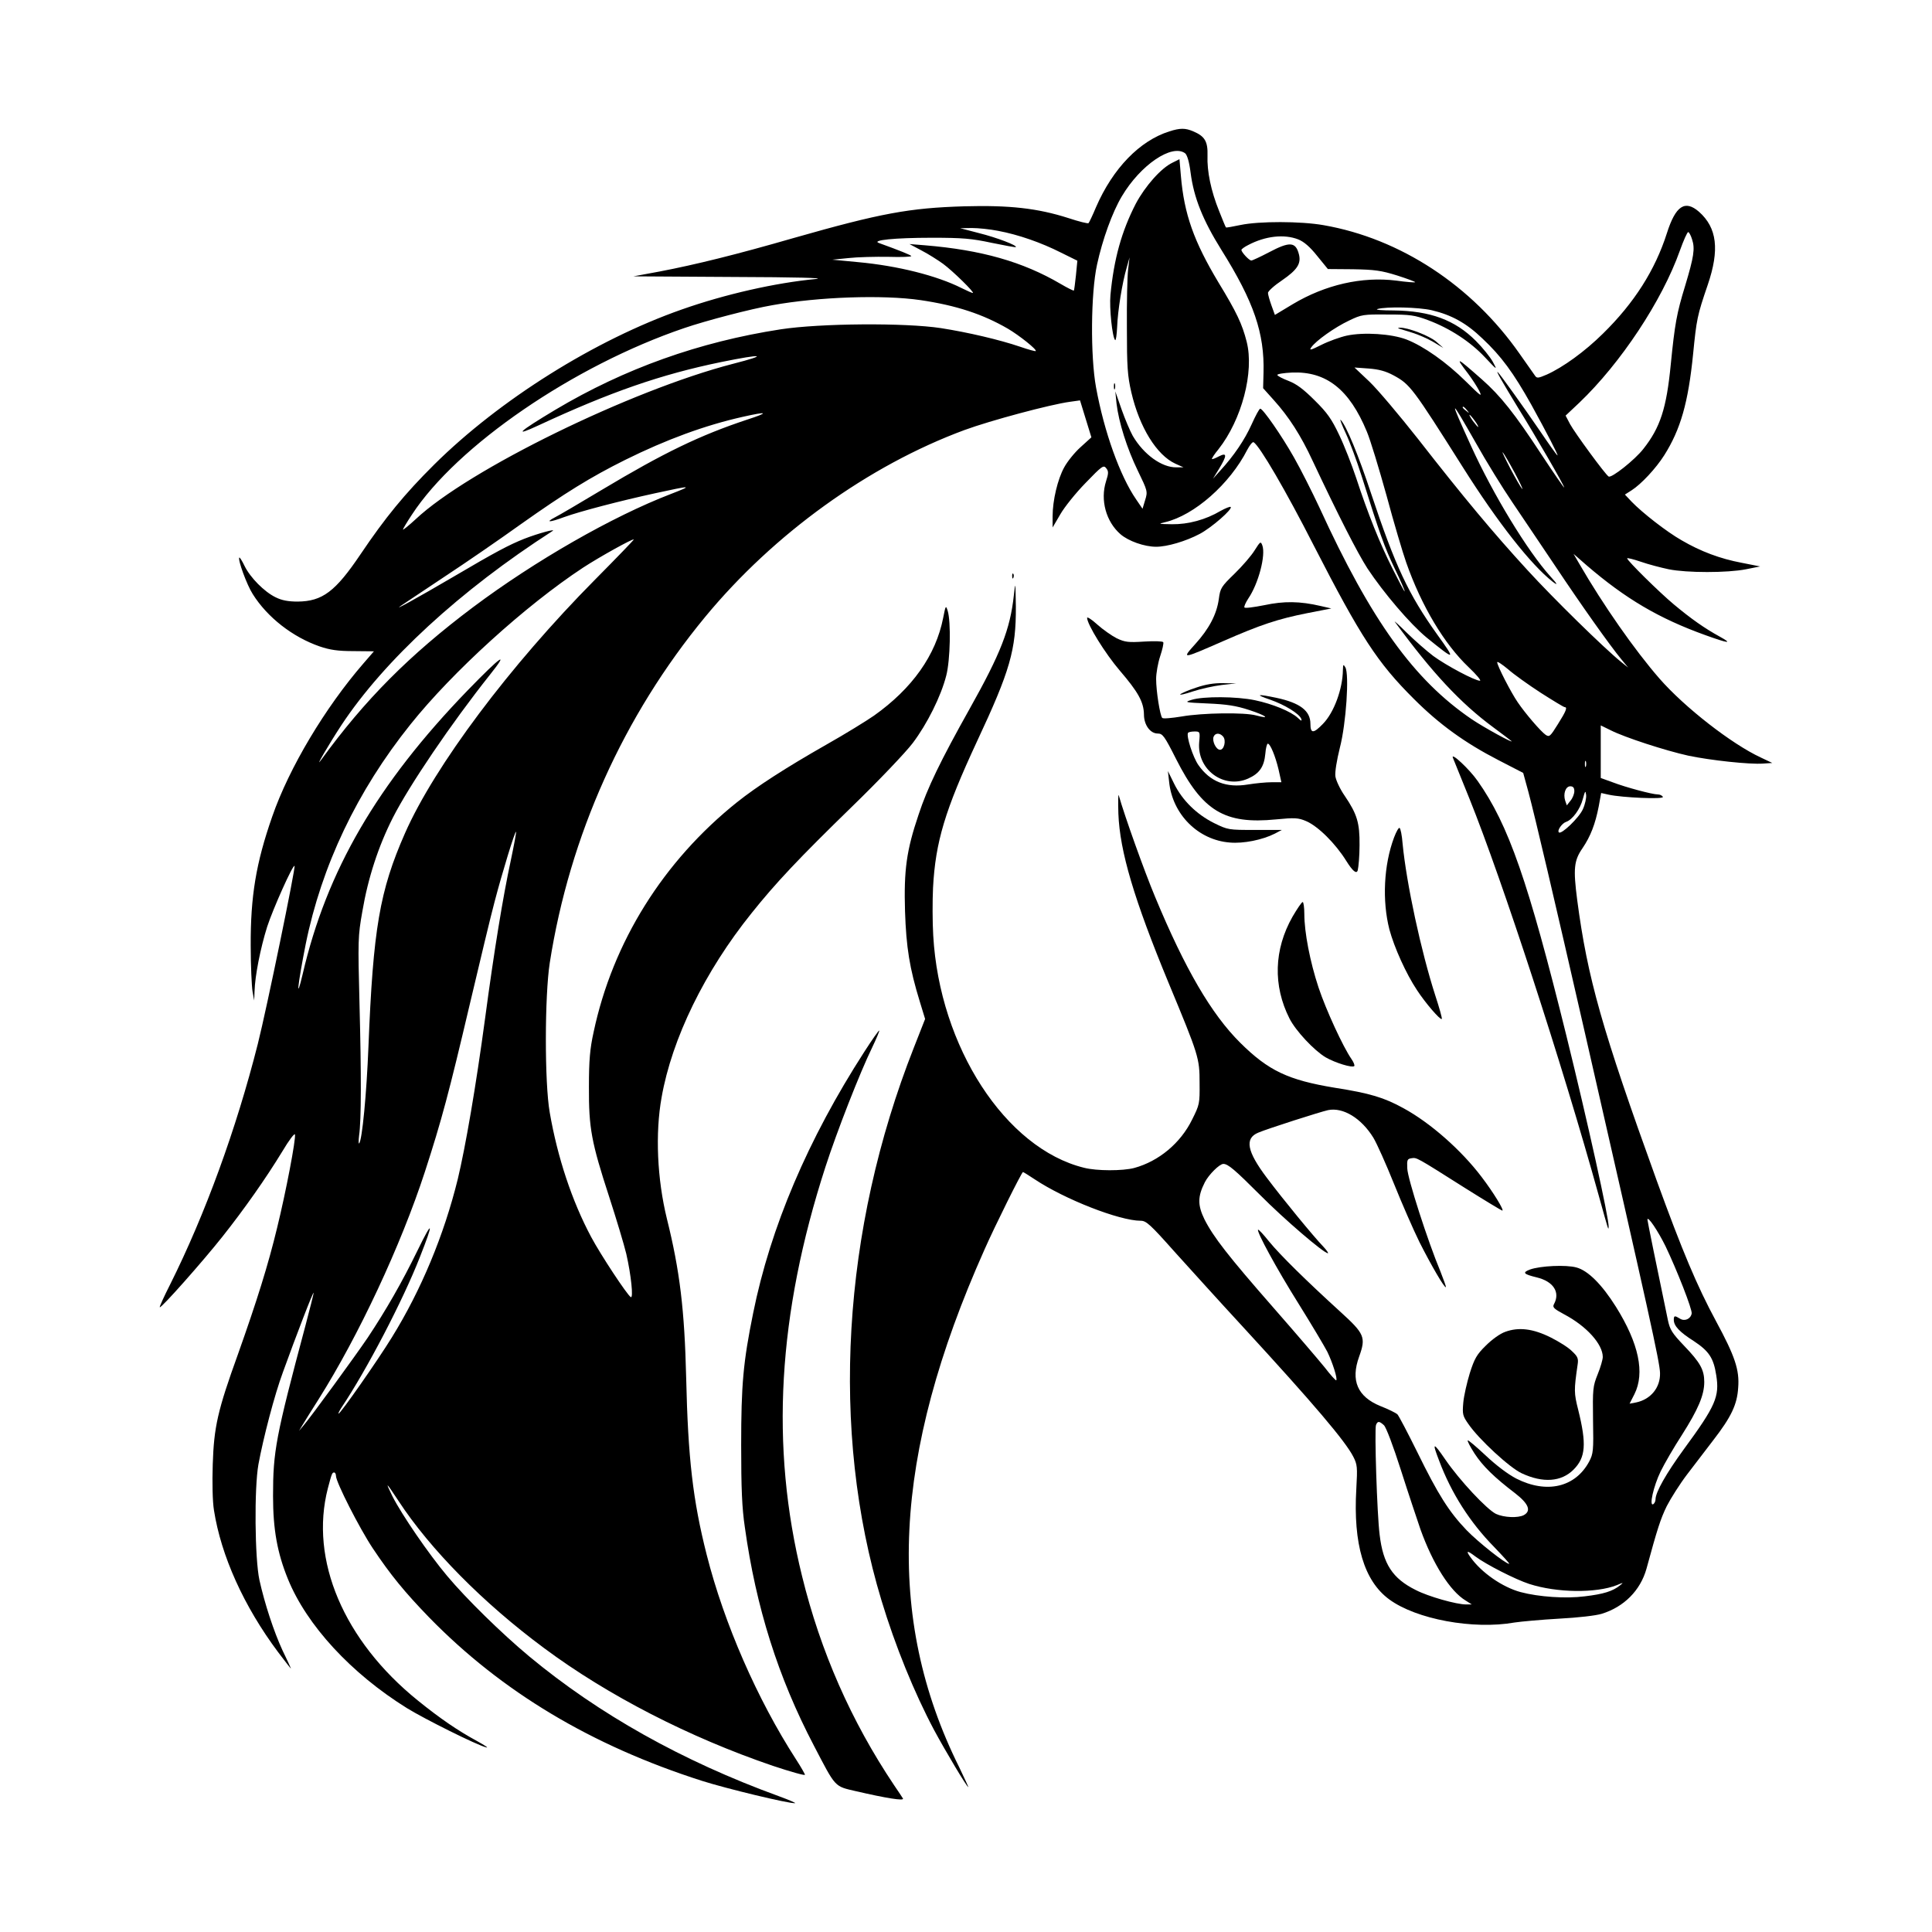 <svg width="1500" height="1500" viewBox="0 0 1500 1500" xmlns="http://www.w3.org/2000/svg">
  <!-- Original SVG transformiert und zentriert -->
  <svg x="124.013" y="100.0" width="1251.974" height="1300" viewBox="0 0 794.31 824.78">
    /2000/svg" viewBox="0 0 794.31 824.78">
  <defs>
    <style>
      .cls-1 {
        fill-rule: evenodd;
      }
    </style>
  </defs>
  <path class="cls-1" d="M497.31,1.28c-14.6,4.6-27.8,18.2-36.1,37.3-1.7,4.1-3.4,7.6-3.7,7.9-.3.3-4.8-.8-9.9-2.5-15.3-4.9-29.2-6.4-51.3-5.8-27,.8-41.2,3.4-84,15.6-28.4,8.2-48.3,13.1-66,16.5l-13,2.4,49,.3c31.3.1,46.1.5,40.9,1-20,1.9-44.7,7.5-66,15-42.8,15-89.8,44.5-122,76.4-14.6,14.5-24.1,26.1-36.3,44.2-12.4,18.4-18.8,23.2-31,23.3-4.6,0-7.8-.6-10.8-2.1-5.6-2.7-12.5-9.7-15.3-15.4-1.2-2.5-2.4-4.4-2.6-4.2-.9.9,3.7,13.5,6.6,18,7.2,11.5,19.7,21.2,33,25.8,5,1.7,8.9,2.3,16.6,2.3l10.1.1-5.2,6c-18.8,21.7-36.6,51.4-44.9,75.4-8,22.9-10.7,39.3-10.6,63.6,0,9.9.5,20,.9,22.5l.8,4.5.2-4.6c.2-7.5,2.9-21.2,6.2-31.7,2.9-8.9,12.7-30.8,13.5-30,.6.7-13.6,69.8-18.1,87.7-10.6,41.9-25.9,83.9-43.2,118.5-3,5.9-5.3,11-5.1,11.2.7.6,21.4-22.8,30.9-34.8,10.7-13.5,21.4-28.7,29.5-42,3.2-5.4,6-9.1,6.2-8.3.5,2.3-4.4,28.1-8.8,46-4.4,18.3-10,36.1-19.3,62.3-10,27.7-11.8,35.7-12.4,54.2-.3,9.1-.1,18.4.6,22.6,3.5,22.4,14.7,47.3,31.6,69.9,3.7,4.9,6.5,8.5,6.3,8-.2-.6-2-4.5-4.1-8.8-4.3-9.3-8.8-23-11.4-34.7-2.3-10.6-2.6-45.2-.5-57,2.4-13,7.9-34.2,12.1-45.5,6.4-17.7,15-40.1,15.1-39,0,.5-1.8,7.7-4,16-14.7,55-16,62-16,84.1,0,16.5,2.1,28,7.3,40.8,9.3,22.9,31.2,46.6,58.7,63.7,8.6,5.3,34.4,18.2,39,19.3,1.4.4-.7-1-4.5-3.1-9.4-5.1-18.2-11.1-29.2-20-36.5-29.5-53.4-69.3-44.3-104.5,1.9-7.2,2.1-7.8,3.1-7.8.5,0,.9.8.9,1.7,0,3.1,11.7,26,18.1,35.6,8.8,13.2,15.8,21.7,27.8,34.1,35.7,36.6,79.9,63.1,134.4,80.5,11.9,3.8,42.6,11.2,45.8,11,.8,0-2.9-1.6-8.1-3.5-47.5-17.3-88.6-40.4-122.8-68.8-13.7-11.4-31.1-28.5-40.4-39.6-9.1-10.8-22.4-30.2-27-39.3-3.7-7.6-3.3-7.2,3,2.3,15.5,23.7,41.7,50.3,71.7,72.5,31.3,23.3,71.6,44,112.7,58,8.7,2.9,15.8,4.9,15.8,4.4,0-.4-2-3.9-4.4-7.6-19.1-29.6-35.4-66.9-44-100.8-6.8-26.8-9.2-47.6-10.1-87.1-.8-33.4-3.1-52.7-9.5-78.4-4.8-19.6-5.8-42.1-2.6-59.8,5.1-29,21.3-62.1,44.3-90.7,11.9-14.9,23.2-26.9,49.5-52.5,13.1-12.7,26.5-26.8,29.9-31.3,7.1-9.4,13.9-23,16.5-33.2,2-7.6,2.4-26.6.7-32-.9-2.8-1-2.6-2.2,3.5-3.6,18.4-15.2,34.8-34.1,48.2-3.6,2.5-14.1,9-23.5,14.3-20,11.4-34.1,20.5-43.9,28.3-36.3,29-61.3,68.9-70.7,113.3-1.8,8.2-2.3,13.8-2.3,26.9-.1,20.4,1.2,27.3,10,54.3,3.5,10.8,7.3,23.4,8.4,28,2.4,10.5,3.6,22.2,2.2,21.3-1.8-1.1-14.8-20.8-19.5-29.6-9.5-17.8-16.6-39.3-20.4-61.3-2.6-14.7-2.5-57.5,0-73.7,9.8-62.7,36.3-121.7,76.6-170.5,33.8-40.9,80.4-74.5,127.7-92,12.8-4.7,42.3-12.6,51.9-13.9l5-.7,2.8,9.1,2.8,9.1-5.4,4.9c-2.9,2.6-6.5,7.1-8,9.9-3.2,5.8-5.7,16.2-5.7,24.1v5.5l3.8-6.5c2-3.5,7.6-10.5,12.4-15.4,8.1-8.4,8.9-9,10.2-7.3,1.2,1.5,1.2,2.5-.1,6.5-2.9,9.2,0,19.8,7.1,26,3.9,3.4,11.8,6.2,17.6,6.2,5.4,0,14.6-2.7,21.4-6.3,5.9-3.1,16.4-12.3,15.3-13.3-.3-.3-2.5.6-4.9,1.9-7.4,4.4-16,6.7-24,6.6-6.7-.1-7-.2-3.4-1,14.4-3.4,31.9-18.8,40.5-35.7,1.2-2.3,2.6-4,3.1-3.7,3,1.8,15.9,23.9,29.7,51,23.1,45,31.3,57.6,49.3,75.5,12.5,12.5,25.1,21.6,41.6,30.1l12.2,6.3,2.6,9.5c3.3,12.4,12.7,52.4,27.7,118.1,31.8,139.3,37,162.7,37.1,168,.2,7.2-4.6,13-11.8,14.5l-3.2.6,2.4-4.7c5.2-10.4,2.2-24.9-9.1-43-6.9-11-13.8-17.9-19.5-19.4-5.1-1.4-17.7-.8-22.8,1-4,1.5-3.3,2.3,3.3,3.9,8.2,2,11.6,7.3,8.5,13.1-.9,1.6-.2,2.3,5,5.1,11,5.8,19,14.7,19,21,0,1.2-1.1,5.1-2.5,8.5-2.4,6-2.5,7.2-2.3,22.6.3,15.1.1,16.6-1.9,20.4-6.8,12.7-20.9,16-35.9,8.4-4.2-2.2-9.9-6.5-15.1-11.4-4.6-4.3-8.6-7.7-8.8-7.4-.3.3,1.2,3.1,3.3,6.4,4.1,6.3,9.9,11.9,20,19.6,6.7,5.2,8.1,8.7,4.3,10.8-2.9,1.5-9.8,1.2-13.7-.6-4.5-2.2-17.9-16.5-24.9-26.7-6.1-8.9-6.7-8.8-3.1.5,6,16,15.2,30.4,27.1,42.5,4.4,4.6,7.8,8.3,7.4,8.3-1.8,0-15.3-10.7-21-16.6-8.7-9.1-14-17.5-24.3-38.5-4.7-9.5-9.1-17.9-9.8-18.6-.7-.6-4.4-2.5-8.3-4-11.3-4.6-14.8-12.6-10.5-24.4,3.4-9.5,2.7-11.2-9.3-22.1-16.8-15.3-29.6-27.9-35-34.5-2.8-3.5-5.2-6.1-5.5-5.9-.8.9,9,19,20.1,36.7,6.3,10.1,12.6,20.7,14,23.4,2.5,5.1,5.2,13.4,4.4,14.1-.2.2-2.8-2.6-5.7-6.4-3-3.7-14.2-16.8-24.9-29-22.6-25.8-29.9-35.2-34.3-43.9-3.4-7-3.4-11.2.2-18.3,1.9-3.7,7.2-9,9.1-9,2.3,0,5.6,2.8,18.2,15.4,11.8,11.9,31.3,28.6,33.3,28.6.4,0-.6-1.5-2.3-3.3-4.8-5-19.7-23.1-27.8-33.9-9.8-13-11-19.4-4.2-22.2,4.7-2,30.7-10.3,34.4-11.1,7.4-1.5,16.4,4,22.3,13.6,1.7,2.8,6.3,13.1,10.2,22.8,3.9,9.7,9.5,22.5,12.5,28.6,5.8,11.5,12.4,22.8,13,22.2.2-.2-1.1-3.7-2.7-7.8-6.2-14.8-16.2-45.9-16.3-50.7-.2-4.2,0-4.7,2.1-5,2.6-.4,2.2-.6,26.4,14.7,9.7,6.1,18,11.1,18.3,11.1,1.1,0-4.4-9-10.2-16.6-10-13.2-25.2-26.6-38.4-33.8-9.6-5.3-16.6-7.4-33.8-10.1-23.1-3.8-32.8-8.4-46.7-22.2-14.2-14.1-27.2-36.4-41.9-71.8-5.4-12.9-15-39.8-17.9-50-.3-1.1-.4,2.9-.2,9,.7,18.5,7.7,42.2,24.8,83.5,14.8,35.6,15.2,36.9,15.2,49.1.1,10.2,0,10.7-3.7,18.1-5.7,11.6-16.4,20.5-28.5,23.8-5.7,1.5-18.5,1.5-24.7-.1-38.7-9.5-71.2-59.6-74.3-114.4-.4-6.6-.4-17.2-.1-23.5,1.2-22.7,5.9-38.2,21.6-72,16.4-35,19.3-45.2,19.2-66.5-.2-12.5-.2-12.7-1-5.5-1.8,16.6-6.5,28.6-21.7,55.7-14.4,25.7-20.9,39.1-25.2,52.2-6,17.7-7.3,27.4-6.7,47.6.6,17.9,2.2,28,7.3,44.6l2.6,8.5-5.5,14c-35.5,90-41.3,188.9-16,272.4,6.7,22.2,16.1,45.4,26,64,5.5,10.2,16.1,28,16.8,28,.1,0-1.9-4.4-4.5-9.8-36.7-73.8-32.9-153.4,12.4-254.9,5.2-11.8,18.4-38.3,19-38.3.2,0,2.8,1.6,5.8,3.6,14.7,9.8,41.7,20.4,52.2,20.4,2.7,0,4.7,1.8,16.7,15.3,7.5,8.3,22.5,24.9,33.4,36.7,35.5,38.6,50.7,56.6,54.6,64.2,2,3.9,2.1,5.2,1.5,15.8-1.6,27.3,3.8,45.4,16.2,54.5,13.3,9.8,41.4,15,61.7,11.4,3.3-.5,13.2-1.4,22-1.9,9.4-.5,18.1-1.5,21-2.4,11-3.4,19-11.5,22-22.1,5.4-19.8,6.9-24.5,10-30.9,2-3.9,6.5-11,10-15.6,3.6-4.7,9.4-12.3,13-17,8.8-11.4,11.7-17.5,12.2-25.8.7-8.7-1.6-15.5-10.9-32.7-9.4-17.4-16.7-34.8-29.2-69.2-27-74.7-34.1-99.7-39.2-138.3-2-15.5-1.6-19.4,2.6-25.5,4-5.9,6.3-11.9,8-20.6l1.2-6.6,3.6.8c6.7,1.5,27.6,2.4,26.8,1.1-.4-.7-1.5-1.2-2.5-1.2-2.7,0-15.8-3.5-22.3-6l-5.8-2.1v-25.9l4.9,2.4c6.9,3.5,26.9,10,38.2,12.5,10.9,2.3,30.3,4.4,36.9,3.9l4.5-.3-5.7-2.7c-14.4-6.7-37.5-24.7-49.9-38.9-12.2-14-27.7-36.2-39.4-56.4l-2.9-5,6.4,5.6c19.2,16.5,35.6,26.2,58.7,34.5,11.4,4.1,13.5,4.3,6.8.6-7.3-4-14-8.7-22.5-15.8-7.2-6-23-21.6-23-22.7,0-.3,3,.4,6.8,1.7,3.7,1.3,9.9,2.9,13.7,3.7,8.9,1.8,28.9,1.8,38,0l7-1.4-9.1-1.8c-10.6-2-20.2-5.6-29.6-11.1-7.4-4.2-19.4-13.6-24.6-19l-3.3-3.5,3.3-2.1c4.7-3,12-10.8,16.1-17.3,8-12.7,11.8-25.8,14.2-49.9,1.7-17.1,2-18.8,7.2-34,5.9-17.3,4.6-28.1-4.3-36-6.9-6-11.5-3-15.8,10.5-5.8,18.2-16.1,34.4-31.5,49.5-9,8.9-19.7,16.6-27.7,20.2-4.2,1.8-4.9,1.9-5.8.5-.6-.8-4-5.7-7.6-10.8-23.5-33.6-58.7-56.7-96.5-63.3-11.3-2-31.8-2-40.9-.1-3.8.8-7.1,1.4-7.2,1.2-.2-.1-1.7-3.8-3.4-8.1-4-9.9-6-19.6-5.7-27.3.2-6.9-1.3-9.5-7-11.9-3.9-1.7-6.5-1.7-11.8,0ZM505.11,12.07c1,.9,2,4.1,2.7,9.7,1.6,12.2,6,23.2,15.1,37.8,16.1,25.7,21.3,41.1,20.8,60.5l-.2,7.7,5.2,5.8c7.5,8.3,13.4,17.5,19.2,30,12.6,26.8,22.1,45.4,27,53,8.1,12.2,21,27.3,29.1,34,14.3,11.6,14.6,11.5,5.3-1.4-14.3-20-20.7-33.8-32.6-69.5-6.2-18.8-12.3-33.6-15-36.3-.6-.6.6,2.5,2.6,6.8s5.4,13.6,7.6,20.5c9.2,29.3,11.3,35.2,16.4,45.9,3,6.2,5.2,11.3,4.9,11.3-.2,0-2.9-5.1-6-11.3-6.2-12.3-12.1-27-17.9-44.7-2.1-6.3-5.8-15.8-8.3-21-3.7-7.8-5.8-10.9-12.1-17.1-5.6-5.6-9-8.1-12.9-9.6-2.9-1.1-5.4-2.4-5.5-2.9-.1-.5,3.1-1,7.2-1.2,16.9-.7,28.3,8.3,36.9,29.1,1.7,4,6,18.2,9.7,31.5,3.6,13.4,8,28.2,9.7,33,7.5,21.4,18.8,40.2,30.7,51.5,3.9,3.7,6.4,6.7,5.6,6.7-2.5,0-16.6-7.5-23-12.2-3.3-2.5-9.1-7.6-13-11.4-3.8-3.8-6.5-6.2-5.9-5.4,18.4,25.1,32.3,40,48.4,51.9,4.7,3.5,8.7,6.5,9,6.8,1.6,1.6-13.6-6.7-19.5-10.7-28.5-19.4-49.5-48.5-75.1-104.4-3.6-7.7-9.2-18.8-12.5-24.6-6.1-10.8-15.3-24-16.6-24-.5,0-2.3,3.4-4.2,7.6-3.5,7.8-8.8,15.6-15.5,22.9l-3.6,4,3-4.9c4-6.6,4-8.2-.1-6.1-1.7.9-3.2,1.5-3.4,1.3s1.2-2.4,3.2-4.8c11.5-14.6,17.7-38.1,13.9-53-2.2-8.7-5-14.6-13.9-29.2-12.1-20.2-16.9-33.6-18.5-52.5l-.7-8.2-3.4,1.7c-5.7,2.7-13.5,11.6-18.1,20.2-7,13.6-10.8,27.2-12.5,45-.6,6.4.9,20.8,2.3,22.2.4.4.8-2.5,1-6.5.3-8.1,2.5-21.7,4.7-29.2l1.4-5-.7,6c-.4,3.3-.7,16.1-.6,28.5,0,19.4.3,23.8,2.2,32,4,17.2,12.5,30.9,21.7,35.1l4,1.8h-3.5c-7.2.1-16.1-6.3-21.5-15.5-1.3-2.3-3.8-8.2-5.5-13l-3.1-8.9.6,6c1.1,9.2,5.1,22,10.5,33.1,4.8,9.9,4.9,10.2,3.6,14.4l-1.3,4.3-3.2-4.7c-7.9-11.5-15.7-33.2-19.7-55.1-2.8-15.3-2.6-46.3.5-60.5,2.7-12.4,7.5-25.7,12.2-33.6,9.2-15.5,24.7-26,31.2-21.2ZM413.01,50.27c10.1,1.9,21.2,5.8,30.9,10.7l8.1,4-.7,7.2c-.4,4-.9,7.4-1,7.5-.2.2-3.2-1.3-6.6-3.3-18.6-10.9-39-16.7-66.9-19l-7.5-.6,6,3.2c3.3,1.7,8,4.7,10.5,6.5,4.8,3.5,15.9,14.4,14.7,14.4-.4,0-2.9-1.1-5.5-2.4-12.1-6.1-31.4-11-51.1-12.8l-12.6-1.2,8-.8c4.4-.5,13.2-.7,19.7-.6,6.4.2,11.4,0,11.2-.4-.3-.5-5.4-2.6-15.9-6.4-4-1.4,7.8-2.6,26-2.6,15.3,0,19.7.4,29.5,2.5,6.3,1.3,11.7,2.3,11.9,2.1.8-.8-9.4-4.7-18.2-6.9l-9.2-2.4,5.7-.1c3.1,0,9,.6,13,1.4ZM754.81,54.48c1.5,4.5.9,8.5-3.4,22.8-4.2,13.7-5.1,18.8-7.1,38.8-2.1,21.7-5.2,31.1-13.5,41.6-4.2,5.4-15.7,14.5-17.1,13.6-1.6-.9-16.8-21.7-19-25.8l-2.2-4.2,6.8-6.4c20.3-19.4,40.7-50.1,49.5-74.9,1.8-5,3.6-9.1,4.1-9.1.4,0,1.3,1.6,1.9,3.6ZM560.81,54.48c2.8,1.1,5.8,3.7,9.3,8.1l5.3,6.5,12.4.1c10.7.2,13.8.6,21.8,3.1,5,1.6,9,3.1,8.8,3.3-.2.2-4.4-.1-9.3-.8-16.9-2.1-34.9,2-51,11.6l-8.8,5.3-1.7-4.7c-.9-2.5-1.7-5.3-1.7-6.1-.1-.8,3.1-3.7,7-6.3,7.4-5.1,9.3-8.1,8.3-12.5-1.6-6.5-4.5-6.7-14.9-1.2-4.2,2.2-8.1,4-8.6,4-1.1,0-4.8-4-4.9-5.2,0-.4,1.5-1.5,3.3-2.4,8.5-4.5,17.8-5.5,24.7-2.8ZM374.71,84.38c17.6,2.6,30.7,6.9,43.1,14.1,5.6,3.3,14.4,10.3,13.7,11-.2.2-3.6-.7-7.6-2.1-10.3-3.5-25.7-7.1-39.1-9.2-17.7-2.7-59.4-2.4-79,.6-40.1,6.2-76.8,19.3-110.9,39.6-18.2,10.9-21.2,13.7-8.1,7.6,35.1-16.3,60.1-25,89.8-31.1,20.6-4.2,23.7-3.7,5.7.9-50.2,13-130.2,52.1-156.2,76.5-3.5,3.2-6.3,5.5-6.3,5.1,0-.3,2-3.7,4.4-7.3,22.2-34,79.7-73.4,134.1-91.9,10.8-3.7,33-9.5,43.5-11.3,22.7-4.1,54.3-5.2,72.9-2.5ZM626.61,89.38c9.7,2.3,17,6.3,24.9,13.9,9.3,8.7,15.3,16.9,24.1,32.6,7.6,13.8,13.4,25,12.9,25-.3,0-4.2-5.5-8.8-12.3-7.6-11.1-19.3-27.5-20.6-28.7-1.2-1.1,2.4,5.1,9.7,17.1,8.9,14.3,23,38.7,23,39.7,0,.4-5.1-7-11.3-16.4-13.1-20-20-28.7-29.3-36.9-12.7-11.2-13.4-11.5-6.6-2.6,1.8,2.4,4.2,6.1,5.3,8.2,1.7,3.4.9,2.8-6.5-4.5-9.6-9.5-20.8-17.4-29.3-20.7-7.3-2.8-21-3.7-29.4-1.9-3.2.7-8.8,2.7-12.4,4.5-5.4,2.7-6.2,2.9-5.1,1.3,2.3-3.3,11.6-9.9,18.6-13.2,6.2-3,7-3.1,19-3,11.2,0,13.3.3,20,2.8,10.7,4,20.8,10.6,28,18.3,6,6.4,6.2,6.5,3.9,2.3-1.3-2.4-5.1-7.1-8.4-10.4-10.3-10.3-22.4-14.8-40.5-15-5.7,0-9.3-.3-8-.7,4.5-1.3,20.4-.9,26.8.6ZM607.81,121.48c8.1,4.4,9.3,6,34.2,45.4,17.1,27.1,33.4,47.8,44.1,56.2q4.2,3.2-1.1-2.6c-11.2-12.4-28.2-40.3-39.1-64.3-11-24.2-10.7-24.4,2.3-1.6,5.2,9.3,13.3,22.4,18,29.3,4.6,6.9,14.2,21,21.2,31.5,12.8,19.2,26.6,38.7,32.6,46l3.3,4-3.5-2.8c-8.5-6.9-33.3-31.2-46.1-45.2-16.8-18.3-31.5-35.9-53.8-64.5-9.3-11.8-20.1-24.6-24.1-28.4l-7.3-6.9,7,.5c5.1.4,8.4,1.3,12.3,3.4ZM643.91,138.57c1.3,1.6,1.2,1.7-.3.4-1-.7-1.8-1.5-1.8-1.7,0-.8.8-.3,2.1,1.3ZM289.31,143.27c-23.2,7.7-41,16.3-71.4,34.5-11,6.6-21.4,12.7-23.2,13.6-5,2.6-2.8,2.6,4.5-.1,7.7-2.8,27.6-8,44.6-11.7,18.4-4,19.1-4,8,.3-28.9,11.1-66.9,32.9-97.5,55.8-31.3,23.5-53.3,45.6-74.8,75.2-3.6,5,3.8-7.7,9.9-17,21.1-32,58.7-66.6,104-95.7,2.3-1.4-7,1.1-13.9,3.8-7.5,3-13.8,6.3-35.2,18.9-17.4,10.2-30.8,17.6-25.1,13.8,1-.7,10.5-7,21-14,10.5-6.9,27.5-18.6,37.8-26,21.5-15.2,34.2-23.1,51.3-31.6,20.2-10,39.2-17,57.9-21.2,12.4-2.8,13.2-2.2,2.1,1.4ZM647.81,143.88c1.2,1.6,1.9,3,1.6,3-.2,0-1.4-1.4-2.6-3-1.2-1.7-1.9-3-1.6-3,.2,0,1.4,1.3,2.6,3ZM667.41,169.38c2.6,4.9,4.3,8.5,3.7,8-.6-.6-3.2-5.1-5.8-10-2.6-5-4.3-8.6-3.8-8,.6.5,3.2,5,5.9,10ZM214.51,221.98c-42.2,42.6-79.1,91.9-93.7,125-12.5,28.4-15.7,47.1-18,105.1-.9,23-3.1,46.3-4.6,47.7-.3.3-.3-1.4,0-3.9,1.1-7.6,1.1-30,.2-64.5-.8-31.7-.8-33.5,1.4-45.9,2.8-16.5,7.9-32.1,15-46.1,8-15.8,28.8-46.5,47.8-70.4,9.8-12.3,5.6-9.4-10.9,7.6-44.6,46.1-69.5,88.9-81.3,139.8-3.5,14.8-2.4,4.9,1.5-14.8,7.8-38.5,25.3-75.4,51.6-108.2,20.7-25.9,56.7-58.6,85-77.2,8.1-5.3,24.5-14.4,25-13.9.2.1-8.4,9-19,19.7ZM680.21,277.77c6.1,3.9,11.4,7.1,11.8,7.1,1.5,0,.8,1.9-3.3,8.4-3.8,6.1-4.2,6.5-6.1,5.2-2.4-1.7-9.9-10.4-13.7-16-3.3-4.8-10.1-18-10.1-19.7,0-.6,2.4,1,5.3,3.4,2.8,2.5,10.1,7.7,16.1,11.6ZM702.51,314.08c-.3.7-.5.2-.5-1.2s.2-1.9.5-1.3c.2.7.2,1.9,0,2.5ZM696.81,326.27c0,1.3-.8,3.4-1.9,4.7l-1.8,2.3-.8-2.3c-1.1-3.4.2-7.1,2.5-7.1,1.4,0,2,.7,2,2.4ZM701.01,335.17c-1.8,4.1-10.6,12.6-11.8,11.4-1-.9,1.5-4.5,3.6-5.2,3-1,6.9-6.2,8.2-11.3,1.1-4,1.3-4.3,1.6-2,.2,1.5-.5,4.7-1.6,7.1ZM172.91,360.48c-3.9,18.1-8.2,44.5-12.6,77.4-4.6,34.2-9.7,63.6-13.5,79.5-6.8,27.6-18,54.6-32.5,78-7,11.4-25.3,37.5-26.2,37.5-.3,0,.3-1.2,1.3-2.8,12.5-18.6,30.4-53,38.7-74.2,7-17.7,6.5-19-1.1-3.4-7.7,15.8-15.6,29.5-24.5,42.9-6.3,9.3-28,39.1-31.8,43.5l-2.1,2.5,1.8-3c1-1.7,4.5-7.3,7.8-12.5,19.8-31.4,40.6-75.9,52.4-112.1,8.3-25.6,11.8-38.7,22.2-82.9,5-21.2,10.4-43.7,12.1-50,3.7-14.2,10.1-35.1,10.6-34.6.2.2-1,6.6-2.6,14.2ZM741.71,550.38c5.6,11.7,13.3,31.3,12.9,33.2-.5,2.7-3.5,4-5.8,2.5-2.6-1.6-3-1.5-3,.6,0,3,2.8,6,9.9,10.5,7.4,4.9,9.7,8.3,11,16.8,1.7,10.5-.3,15.1-16,36.5-8.6,11.8-13.9,21.1-13.9,24.6,0,.9-.5,2-1.1,2.4-2.2,1.3.1-8.9,3.6-16.1,1.9-3.9,6.6-12,10.5-18,8-12.6,11-19.6,11-26.1,0-6-2-9.6-10-17.9-5.8-6.1-6.9-7.8-7.9-12.5-5.5-26.4-10.1-48.9-10.1-49.6.1-2,5.2,5.6,8.9,13.1ZM603.01,638.58c1.1,1,4.6,10.3,8.4,22.2,3.6,11.3,8,24.4,9.6,29.1,6.1,17,14.6,30.5,22.3,35.1l3,1.9h-2.8c-4.8,0-18.6-3.9-24.8-7.1-11.5-5.7-16.1-12.9-17.8-27.2-1.3-10.2-2.6-51.9-1.8-54.1.8-2,1.6-2,3.9.1ZM648.11,703.28c5.2,3.9,19.7,11.3,26.5,13.5,13.6,4.4,32.9,4.6,43.1.6,3.3-1.4,3.5-1.4,1.6.1-3.6,2.9-8.1,4.3-17.4,5.4-9.3,1.2-22.6.3-31.6-2.1-8.9-2.4-19.3-9.6-24.6-17.1-2.5-3.4-1.8-3.6,2.4-.4Z"/>
  <path class="cls-1" d="M470.01,126.88c0,1.4.2,1.9.5,1.2.2-.6.2-1.8,0-2.5-.3-.6-.5-.1-.5,1.3Z"/>
  <path class="cls-1" d="M610.31,98.38c.6.2,3.5,1.1,6.5,2s7.8,3,10.5,4.6l5,3-3.5-3.1c-3.3-2.9-14.2-7.1-17.9-6.9-.9,0-1.1.2-.6.4Z"/>
  <path class="cls-1" d="M539.31,207.67c-1.6,2.6-6,7.7-9.9,11.5-6.5,6.3-7,7.1-7.7,12.3-1,7.6-4.8,14.8-11.6,22.3-6.8,7.6-6.9,7.6,13.7-1.4,18.5-8.1,26.9-10.9,41.5-13.8l11.8-2.3-5.2-1.2c-10.3-2.4-18.1-2.5-27.9-.4-5.1,1-9.5,1.6-9.7,1.1-.3-.4.6-2.4,1.9-4.4,5-7.3,8.7-21.4,6.9-26.2-.8-2.1-1-1.9-3.8,2.5Z"/>
  <path class="cls-1" d="M419.91,220.48c0,1.1.3,1.4.6.6.3-.7.2-1.6-.1-1.9-.3-.4-.6.2-.5,1.3Z"/>
  <path class="cls-1" d="M456.81,240.88c0,3.2,8.9,17.6,16.1,26,9.1,10.6,11.8,15.5,11.9,21.6,0,5.2,3.1,9.4,6.8,9.4,2.4,0,3.3,1.2,9,12.5,13,25.7,23.9,32.3,49.2,29.8,9.3-.9,11-.8,14.8.8,5.9,2.5,14.5,11,19.9,19.7q4.7,7.5,5.6,4.6c.4-1.6.9-7.2.9-12.4.1-11-1.2-15.3-7.3-24.3-2.3-3.3-4.3-7.6-4.6-9.6-.3-2.1.7-8,2.2-14.1,3.1-11.9,4.7-36.2,2.7-39.6-1-1.7-1.1-1.5-1.2,1.3-.1,9.3-4.4,21-9.8,26.5-4.7,4.9-6.2,4.9-6.2,0,0-6.4-5.1-10.3-16.8-12.8-9.6-2-10.7-1.7-3.1.9,7.2,2.5,14.4,6.9,15.4,9.5.4,1.2,0,1.1-1.7-.5-3.4-3.2-12.5-6.9-21.1-8.7-9-1.9-25.5-2-31.2-.2-3.8,1.2-3.4,1.3,8,1.8,9.3.4,13.9,1.1,20.3,3.2,8.3,2.7,11,4.7,3.5,2.7-5.6-1.6-26.5-1.3-36.7.5-4.9.8-9.2,1.2-9.6.7-1.1-1.2-3-13.2-3-19.2,0-2.8.9-7.9,2-11.2,1.1-3.3,1.8-6.4,1.5-6.9s-4.5-.6-9.4-.3c-7.8.5-9.4.3-13.5-1.6-2.5-1.3-6.8-4.3-9.6-6.8-2.7-2.5-5-3.9-5-3.3ZM512.01,302.27c-1.1,13.4,12.1,23.1,24.1,17.8,5.6-2.5,7.9-5.8,8.5-12.3.2-2.7.8-4.9,1.2-4.9,1.2,0,3.7,6,5.3,12.7l1.4,6.3h-4.8c-2.7,0-7.9.5-11.6,1.1-10.7,1.8-18.7-1.3-24.5-9.6-2.7-3.9-6-14.2-5.1-15.8.2-.4,1.7-.7,3.2-.7,2.7,0,2.8.1,2.3,5.4ZM523.81,299.38c1.6,1.9.5,6.5-1.5,6.5s-4-4.3-3.2-6.4c.8-2,3.1-2,4.7-.1Z"/>
  <path class="cls-1" d="M510.51,275.27c-3.7,1.2-7.2,2.7-7.8,3.3-.5.5,2.2-.1,6.1-1.4,3.9-1.3,10.3-2.7,14.3-3.2l7.2-.8-6.5-.1c-4.4-.1-8.7.6-13.3,2.2Z"/>
  <path class="cls-1" d="M637.01,309.88c.3.8,4,9.8,8.1,20,16.2,40.2,45.9,131.2,63.7,195.5,4.9,17.6,4.8,17.5,4.9,15.4.2-3.9-10.4-51.9-20.9-94.4-18.7-75.6-28.4-103.6-43.6-125.1-4.1-5.9-13.5-14.6-12.2-11.4Z"/>
  <path class="cls-1" d="M497.21,321.67c1.6,16,14.3,28.7,29.9,29.9,6.7.6,16.1-1.3,22.2-4.4l3.4-1.8h-13.2c-13,0-13.3,0-20.2-3.4-8.6-4.3-15.6-11.2-19.6-19.3l-3.1-6.3.6,5.3Z"/>
  <path class="cls-1" d="M608.01,349.08c-5.1,13.6-5.9,31.2-2.3,45.3,2.4,8.9,8.2,21.8,13.6,29.9,4.1,6.3,11.5,14.9,12.2,14.2.3-.2-1.2-5.5-3.2-11.6-7-21.7-14.2-55.1-16.1-74.8-.3-4-1-7.5-1.5-7.7-.4-.3-1.6,1.8-2.7,4.7Z"/>
  <path class="cls-1" d="M558.01,388.08c-9.2,16.2-9.7,34-1.5,50.2,3.1,6.1,12.1,15.7,17.8,19.1,4.7,2.7,13.1,5.3,14.1,4.3.3-.4-.3-1.9-1.4-3.5-4.1-5.9-12.5-24.1-16.2-35.2-4.2-12.7-7-27.2-7-36.3,0-3.2-.4-5.8-.8-5.8-.5,0-2.7,3.3-5,7.2Z"/>
  <path class="cls-1" d="M347.11,454.58c-27.8,43.1-46.3,86.6-54.8,128.8-4.9,24.1-5.9,35.2-5.9,65,0,21.3.4,31,1.8,40.4,5.5,39.5,16.4,74,34,107.6,10.9,20.9,10,20,20.8,22.5,14.7,3.4,23.8,4.9,23.1,3.6-.4-.6-2.3-3.6-4.4-6.6-21.1-31.5-36.2-65.8-45.3-102.9-15.8-64-12-129,11.5-201.6,5.7-17.6,17-46.5,23-58.8,2.1-4.4,3.7-8.2,3.5-8.4-.2-.2-3.5,4.5-7.3,10.4Z"/>
  <path class="cls-1" d="M662.81,592.58c-2.6.9-6.6,3.8-9.6,6.8-4.5,4.4-5.6,6.4-7.9,13.6-1.4,4.6-2.9,11.1-3.2,14.5-.5,5.7-.3,6.5,2.5,10.5,5.2,7.6,20.4,21.6,26.3,24.3,10.5,4.9,19.5,4.2,25.5-1.8s6.5-12.6,2.3-29.5c-2.1-8.3-2.1-9.6-.3-22.1.5-3.1.1-4.1-2.7-6.7-1.7-1.8-6.5-4.8-10.5-6.8-8.8-4.4-15.8-5.2-22.4-2.8Z"/>

  </svg>
</svg>